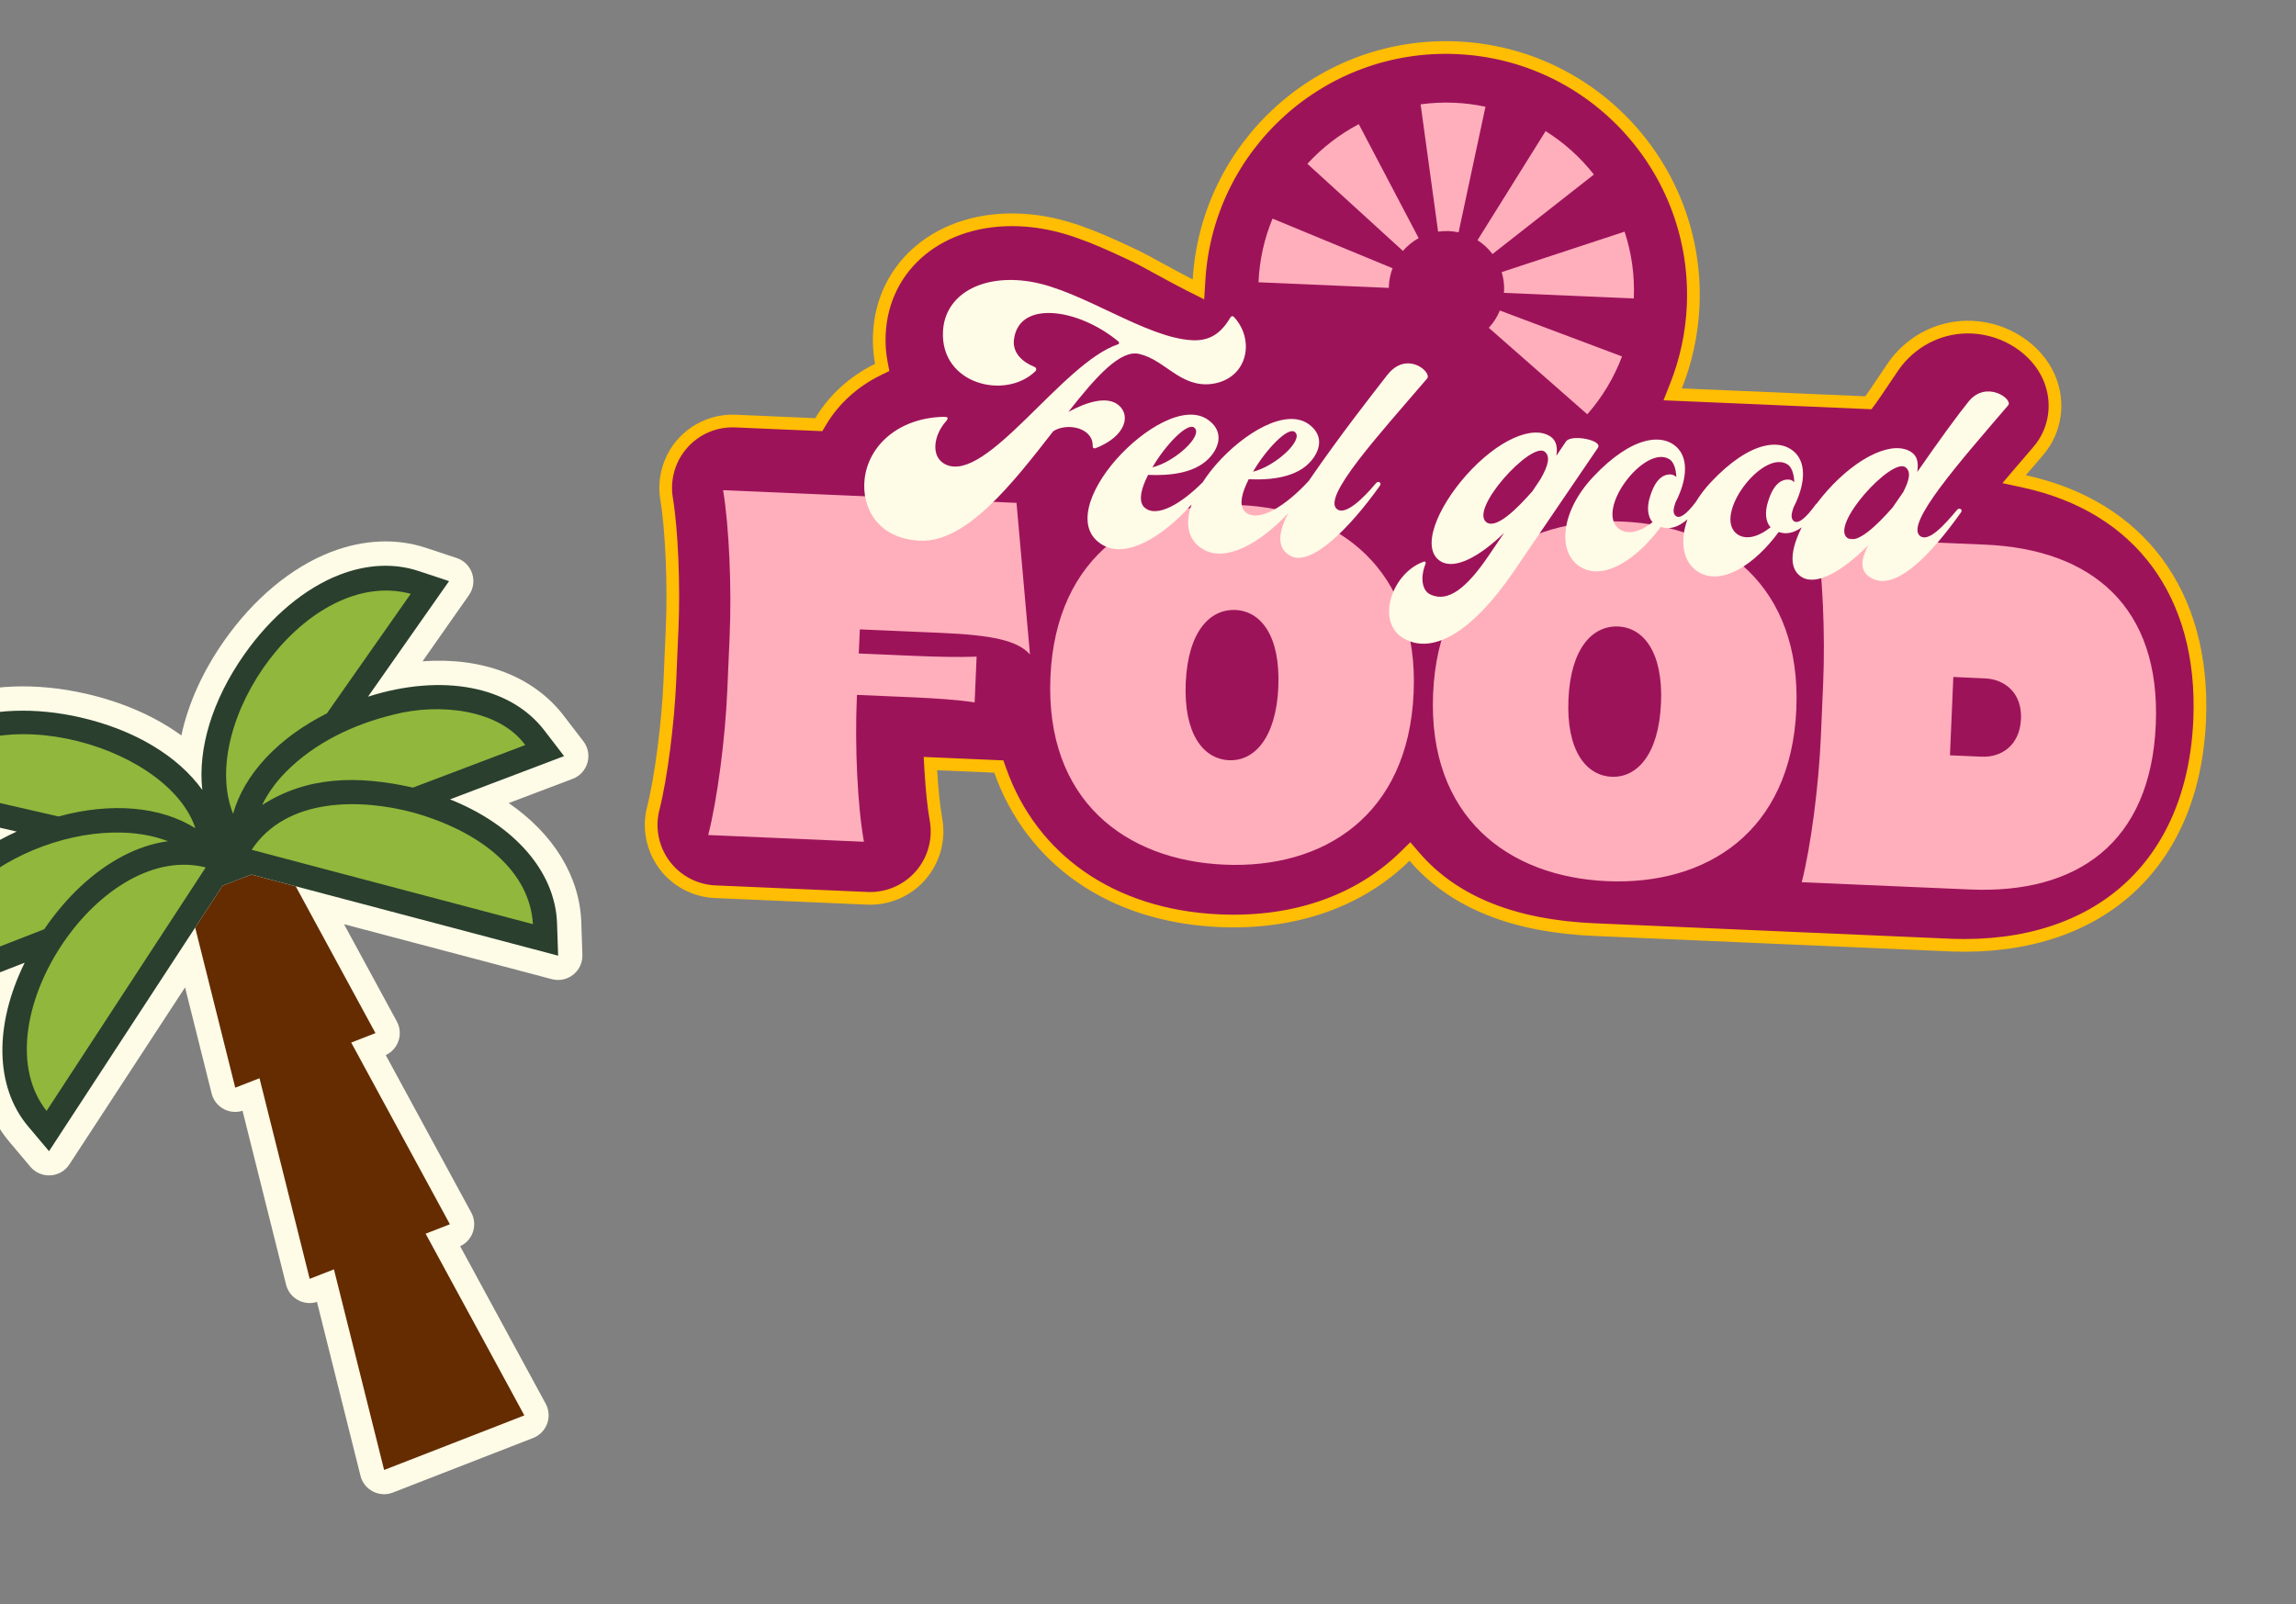 <svg xmlns="http://www.w3.org/2000/svg" fill="none" viewBox="0 0 362 253" height="253" width="362">
<rect x="0" y="0" width="362" height="253" fill="#808080" stroke="none"/>
<path stroke-width="2" stroke="#FFBD03" fill="#9D135A" d="M335.467 140.285C328.759 146.302 319.279 149.476 307.655 149.057L307.65 149.052L307.236 149.034L307.192 150.033C307.236 149.034 307.235 149.034 307.235 149.034L307.233 149.034L307.226 149.033L307.196 149.032L307.078 149.027L306.618 149.007L304.873 148.931L298.637 148.66L279.647 147.836C265.792 147.234 251.819 146.626 251.339 146.605L251.337 146.605C239.155 146.078 229.387 142.546 222.992 135.099L222.296 134.289L221.533 135.037C214.486 141.953 204.386 145.728 192.312 145.206C175.12 144.465 162.633 135.413 157.706 121.525L157.48 120.889L156.806 120.86L147.801 120.471L146.695 120.423L146.76 121.529C146.935 124.489 147.209 127.221 147.577 129.275L147.577 129.275C148.141 132.423 147.243 135.663 145.138 138.074C143.034 140.484 139.947 141.808 136.746 141.669L136.746 141.669L112.751 140.633C112.751 140.633 112.751 140.633 112.751 140.633C109.579 140.495 106.634 138.932 104.742 136.38C102.85 133.827 102.208 130.558 102.997 127.483L102.997 127.483C104.205 122.771 105.323 114.124 105.618 107.33L105.618 107.33L105.977 98.975C105.977 98.974 105.977 98.974 105.977 98.974C106.272 92.181 105.902 83.467 105.099 78.669C104.58 75.534 105.499 72.329 107.601 69.953C109.705 67.576 112.774 66.268 115.946 66.406L115.946 66.406L128.498 66.949L129.093 66.975L129.399 66.464C131.486 62.979 134.59 60.151 138.409 58.283L139.094 57.947L138.952 57.197C138.679 55.764 138.571 54.278 138.64 52.744L138.64 52.742C139.111 41.824 148.293 34.147 160.78 34.688C161.99 34.742 163.232 34.87 164.455 35.079L164.458 35.08C169.568 35.936 174.37 38.198 179.159 40.456C179.803 40.76 181.143 41.492 182.705 42.346L182.843 42.422C184.441 43.295 186.225 44.268 187.6 44.959L188.954 45.639L189.047 44.126C190.34 22.945 208.368 6.609 229.66 7.53C251.186 8.462 267.879 26.661 266.954 48.187L266.954 48.188C266.763 52.667 265.811 56.932 264.243 60.883L263.725 62.191L265.13 62.251L294.05 63.497L294.578 63.52L294.894 63.097C295.316 62.532 296.131 61.317 296.925 60.134L297.108 59.861C297.989 58.549 298.779 57.38 299.05 57.05L299.057 57.041C301.991 53.392 306.321 51.401 310.909 51.597C316.26 51.828 321.132 55.054 323.066 59.521C324.777 63.482 324.11 67.932 321.339 71.153L321.338 71.154L321.338 71.154L321.338 71.154L321.336 71.155L321.332 71.161L321.314 71.182L321.244 71.263L320.993 71.555L320.194 72.486C319.589 73.192 318.914 73.979 318.64 74.299L317.556 75.571L319.189 75.926C328.283 77.904 335.381 82.343 340.106 88.729C344.833 95.118 347.242 103.537 346.809 113.569C346.311 125.106 342.252 134.199 335.467 140.285Z"></path>
<path fill="#FFAFBC" d="M114.673 108.856L115.04 100.313C115.372 92.698 114.961 83.033 114.008 77.307L160.269 79.305L162.391 103.214C160.461 101.029 156.519 100.16 148.29 99.807L135.567 99.257L135.395 103.061L144.006 103.431C147.522 103.584 151.418 103.672 153.979 103.556L153.665 110.782C151.135 110.36 147.246 110.115 143.724 109.962L135.112 109.591L135.091 110.055C134.765 117.67 135.184 127.027 136.212 132.751L111.662 131.691C113.103 126.073 114.341 116.471 114.673 108.856ZM165.615 106.776C166.452 87.428 179.865 78.979 195.509 79.655C211.077 80.327 223.719 89.904 222.882 109.246C222.048 128.669 208.632 137.043 193.064 136.364C177.42 135.688 164.781 126.193 165.615 106.769L165.615 106.776ZM201.547 108.325C201.894 100.246 198.765 96.374 194.798 96.201C190.756 96.019 187.296 99.611 186.95 107.69C186.604 115.769 189.735 119.716 193.777 119.893C197.744 120.066 201.201 116.398 201.554 108.319L201.547 108.325ZM225.953 109.378C226.79 90.03 240.203 81.581 255.847 82.257C271.416 82.93 284.051 92.5 283.22 111.849C282.38 131.272 268.971 139.639 253.402 138.967C237.758 138.291 225.113 128.795 225.953 109.372L225.953 109.378ZM261.885 110.928C262.238 102.849 259.104 98.977 255.136 98.804C251.094 98.634 247.635 102.214 247.288 110.299C246.942 118.378 250.066 122.325 254.109 122.502C258.076 122.675 261.533 119.007 261.879 110.928L261.885 110.928ZM287.082 116.3L287.45 107.757C287.781 100.142 287.371 90.471 286.418 84.751L312.992 85.896C329.834 86.62 340.687 95.733 339.892 114.298C339.087 132.944 327.487 141.004 310.646 140.28L284.071 139.135C285.512 133.517 286.75 123.915 287.082 116.3ZM312.454 119.337C315.449 119.473 318.452 117.649 318.639 113.381C318.822 109.188 315.983 107.119 312.987 106.99L307.973 106.763L307.439 119.123L312.454 119.337Z"></path>
<path fill="#FEFBE7" d="M136.32 75.548C136.913 70.35 141.539 65.956 148.67 65.739C149.406 65.716 149.67 65.834 149.113 66.493C147.282 68.527 146.602 72.032 149.084 73.249C155.551 76.324 167.401 57.304 176.24 54.313C176.456 54.272 176.518 54.011 176.318 53.845C173.158 51.228 169.318 49.635 166.164 49.392C162.847 49.142 160.261 50.35 159.865 53.553C159.613 55.652 161.187 57.092 163.105 57.864C163.42 57.984 163.454 58.356 163.238 58.554C158.554 63.102 148.316 60.655 148.673 52.331C148.93 46.377 154.928 43.157 162.526 44.43C170.597 45.781 180.717 53.347 188.044 53.66C190.99 53.786 192.645 52.329 194.003 50.061C194.119 49.859 194.329 49.812 194.487 49.925C197.923 53.503 196.806 59.739 191.074 60.547C186.141 61.178 183.739 56.8 179.663 55.83C176.683 55.068 172.802 59.388 168.449 64.956C171.532 63.294 174.36 62.567 176.105 63.701C178.413 65.275 177.627 68.775 172.743 70.683C172.475 70.778 172.269 70.611 172.279 70.398C172.412 67.447 168.219 66.585 166.05 68.019C159.622 76.294 152.357 85.58 145.086 85.27C138.292 84.976 135.819 79.959 136.32 75.548ZM218.752 59.105C216.543 61.969 211.509 68.316 206.332 75.857C206.326 75.863 206.313 75.875 206.306 75.881C202.818 79.692 198.477 82.51 196.382 80.782C195.413 80.004 195.639 78.325 196.465 76.459L196.869 75.58C200.347 75.737 204.585 75.332 206.814 72.575C208.43 70.582 208.473 68.374 206.269 66.849C202.682 64.369 196.184 68.214 191.796 73.19C190.994 74.108 190.26 75.067 189.639 76.038C186.309 79.404 182.45 81.691 180.519 80.097C179.549 79.318 179.776 77.639 180.601 75.773L181.012 74.894C184.49 75.045 188.728 74.646 190.957 71.89C192.579 69.903 192.616 67.688 190.411 66.169C186.825 63.69 180.327 67.528 175.939 72.511C171.661 77.391 169.445 83.477 173.929 85.99C177.468 87.997 183.055 84.978 187.872 79.556C186.84 82.517 187.164 85.207 189.792 86.683C193.177 88.607 198.442 85.924 203.107 80.936C201.683 83.678 201.098 86.352 203.426 87.644C206.671 89.474 212.797 83.302 217.572 76.591C217.906 76.135 217.29 75.737 216.903 76.247C214.957 78.589 212.145 81.319 210.816 80.311C208.362 78.46 217.281 68.716 225.004 59.702C225.839 58.734 221.824 55.187 218.751 59.117L218.752 59.105ZM204.157 68.135C205.636 69.307 201.183 73.495 197.557 74.392C199.666 70.789 203.092 67.239 204.157 68.135ZM188.3 67.449C189.779 68.621 185.326 72.809 181.693 73.707C183.803 70.103 187.229 66.559 188.3 67.449ZM224.554 88.556C224.713 88.513 224.866 88.727 224.75 88.935C223.862 91.219 224.25 93.189 225.543 93.769C228.286 95.049 231.232 92.802 234.787 87.518L237.155 84.033C233.358 87.723 229.461 89.877 227.197 88.562C223.852 86.571 226.613 80.096 231.16 74.957C236.095 69.416 241.691 66.912 244.509 68.885C245.379 69.502 245.601 70.568 245.385 71.877L246.906 69.622C247.694 68.439 252.775 69.397 251.928 70.628L238.743 90.014C231.647 100.425 225.455 103.216 221.183 100.605C216.864 97.936 219.516 90.243 224.554 88.556ZM241.609 77.471L242.909 75.52C244.11 73.408 244.49 71.943 243.518 71.214C241.372 69.648 231.568 80.364 234.378 82.381C235.919 83.449 239.113 80.316 241.609 77.471ZM310.365 63.342C308.749 65.335 305.717 69.474 302.283 74.443C302.499 73.134 302.339 71.965 301.412 71.345C298.594 69.378 292.998 71.882 288.063 77.417C287.481 78.069 286.935 78.748 286.421 79.434C286.363 79.463 286.317 79.505 286.277 79.56C284.757 81.657 283.495 82.762 282.787 82.152C282.28 81.709 282.472 80.926 282.77 80.042C284.553 76.58 284.796 73.426 283.239 71.616C280.975 69.034 275.998 69.405 269.744 76.049C268.787 77.073 267.998 78.124 267.367 79.169C265.991 80.997 264.85 81.919 264.185 81.349C263.678 80.905 263.864 80.122 264.168 79.238C265.951 75.777 266.194 72.623 264.636 70.813C262.373 68.23 257.396 68.595 251.148 75.246C245.947 80.826 245.565 87.195 249.164 89.405C252.867 91.676 258.138 88.159 261.839 83.095C263.174 83.57 264.548 83.193 266.05 81.904C264.756 85.526 265.408 88.758 267.766 90.208C271.469 92.48 276.74 88.963 280.441 83.899C281.604 84.309 282.794 84.081 284.073 83.165C282.322 86.603 281.948 89.738 284.095 91.022C286.461 92.442 290.628 89.986 294.552 85.987C293.403 88.209 293.11 90.098 295.065 91.179C298.881 93.298 304.405 87.519 309.18 80.809C309.514 80.353 308.904 79.955 308.511 80.465C306.565 82.807 304.067 85.551 302.743 84.543C300.29 82.693 308.895 72.933 316.618 63.926C317.453 62.959 313.153 59.869 310.365 63.342ZM260.152 78.328C259.663 79.832 259.705 81.416 260.56 82.353C258.535 83.957 256.562 84.395 255.238 83.387C253.351 81.933 254.337 78.599 256.297 75.943C258.258 73.281 261.201 71.248 263.152 72.391C263.875 72.788 264.245 73.916 264.299 75.231C264.045 75.013 263.789 74.844 263.419 74.827C262.153 74.77 260.957 75.67 260.152 78.328ZM278.754 79.132C278.265 80.635 278.301 82.219 279.163 83.156C277.137 84.76 275.17 85.199 273.84 84.197C271.947 82.742 272.939 79.409 274.899 76.747C276.86 74.085 279.797 72.051 281.754 73.195C282.478 73.591 282.847 74.72 282.901 76.041C282.647 75.816 282.391 75.647 282.021 75.631C280.755 75.573 279.559 76.474 278.754 79.132ZM300.095 77.572L298.401 80.032C295.957 82.829 292.766 85.913 291.275 84.847C288.459 82.83 298.263 72.114 300.415 73.68C301.333 74.356 301.066 75.663 300.088 77.578L300.095 77.572Z"></path>
<path fill="#FFAFBC" d="M237.142 45.925C237.189 44.879 237.053 43.868 236.763 42.913L256.142 36.535C257.23 39.838 257.754 43.391 257.594 47.07L237.117 46.188C237.121 46.1 237.132 46.013 237.129 45.925L237.142 45.925ZM234.733 51.7L250.262 65.339C252.692 62.573 254.508 59.477 255.736 56.217L236.477 48.972C236.06 49.989 235.466 50.905 234.74 51.694L234.733 51.7ZM223.679 37.561L214.231 19.581C211.182 21.189 208.442 23.307 206.13 25.834L221.19 39.571C221.892 38.761 222.733 38.077 223.68 37.554L223.679 37.561ZM235.316 40.065L251.3 27.525C249.186 24.829 246.609 22.509 243.69 20.681L232.953 37.88C233.868 38.467 234.664 39.207 235.316 40.065ZM229.969 36.646L234.206 16.836C232.614 16.494 230.972 16.275 229.286 16.205C227.481 16.124 225.706 16.219 223.981 16.455L226.74 36.531C227.296 36.45 227.869 36.419 228.452 36.445C228.972 36.469 229.478 36.536 229.969 36.639L229.969 36.646ZM219.559 42.304L200.634 34.478C199.35 37.585 198.576 40.966 198.421 44.52L218.966 45.405C218.97 45.317 218.968 45.229 218.972 45.141C219.017 44.139 219.224 43.187 219.559 42.304Z"></path>
<g clip-path="url(#clip0_1183_79579)">
<path fill="#FEFBE7" d="M92.624 120.29C92.294 121.451 91.437 122.389 90.307 122.822C90.303 122.824 90.295 122.827 90.291 122.829L80.206 126.652C87.257 131.51 91.407 138.184 91.652 145.484L91.824 150.585C91.863 151.796 91.328 152.961 90.381 153.713C89.432 154.47 88.18 154.731 87.009 154.423L54.24 145.757L62.569 161.093C63.096 162.061 63.18 163.208 62.801 164.242C62.453 165.2 61.734 165.972 60.817 166.399L74.302 191.234C74.829 192.202 74.914 193.348 74.534 194.383C74.186 195.341 73.467 196.113 72.55 196.54L86.036 221.375C86.562 222.343 86.647 223.489 86.268 224.524C85.888 225.559 85.085 226.378 84.056 226.782L61.947 235.388L61.93 235.395C60.907 235.788 59.764 235.726 58.793 235.219C57.813 234.716 57.1 233.81 56.835 232.742L49.976 205.324C49.012 205.629 47.963 205.541 47.058 205.074C46.078 204.571 45.366 203.665 45.1 202.597L38.241 175.179C37.277 175.484 36.224 175.397 35.323 174.929C34.344 174.426 33.631 173.52 33.366 172.452L29.178 155.717L10.937 183.638C10.275 184.655 9.172 185.293 7.956 185.368C6.744 185.44 5.568 184.937 4.79 184.01L1.503 180.106C-3.203 174.52 -4.588 166.783 -2.603 158.454L-12.654 162.366C-12.654 162.366 -12.666 162.371 -12.67 162.373C-13.796 162.805 -15.064 162.684 -16.087 162.043C-17.116 161.399 -17.779 160.306 -17.874 159.098L-18.276 154.006C-18.899 146.159 -14.898 138.52 -7.491 132.745L-19.911 129.893C-21.092 129.621 -22.079 128.807 -22.567 127.694C-23.054 126.584 -22.989 125.305 -22.388 124.251L-19.862 119.813C-17.425 115.559 -13.44 112.264 -8.326 110.299C-2.108 107.91 5.666 107.596 13.565 109.41C19.36 110.74 24.481 112.999 28.597 115.989C29.653 111.016 31.944 105.906 35.357 101.038C40.01 94.402 45.995 89.431 52.214 87.042C57.327 85.078 62.493 84.857 67.156 86.398L72.004 88.004C73.156 88.384 74.06 89.287 74.442 90.441C74.823 91.591 74.639 92.855 73.942 93.853L66.625 104.287C75.993 103.613 84.079 106.609 88.871 112.859L91.981 116.91C92.72 117.871 92.959 119.127 92.626 120.294L92.624 120.29Z"></path>
<path fill="#642C00" d="M82.668 223.221L78.655 224.786L64.578 230.264L60.563 231.825L59.519 227.645L52.651 200.193L48.824 201.682L47.78 197.502L40.916 170.048L37.089 171.537L36.045 167.357L30.771 146.284L35.083 139.685L37.358 138.797L39.642 137.934L46.627 139.781L57.14 159.145L59.199 162.931L55.372 164.42L68.875 189.29L70.933 193.076L67.106 194.565L80.614 219.433L82.668 223.221Z"></path>
<path fill="#2A3F2E" d="M88.936 119.245L85.827 115.194C80.429 108.16 69.69 106.165 58.024 109.87L67.868 95.83L70.801 91.648L65.953 90.042C62.142 88.783 57.867 88.984 53.59 90.627C48.076 92.745 42.718 97.227 38.496 103.243C33.426 110.474 31.178 118.095 31.895 124.578C28.087 119.283 21.311 115.129 12.708 113.15C5.542 111.504 -1.437 111.766 -6.951 113.884C-11.228 115.527 -14.538 118.24 -16.526 121.727L-19.051 126.165L-14.073 127.308L2.639 131.146C-8.507 136.205 -15.148 144.877 -14.449 153.715L-14.046 158.806L-9.287 156.955L3.891 151.827C-0.928 161.624 -0.829 171.395 4.442 177.648L7.729 181.552L10.523 177.277L35.085 139.68L37.361 138.796L39.644 137.928L83.061 149.412L87.998 150.716L87.826 145.615C87.551 137.443 81.087 130.118 70.948 126.066L84.17 121.053L88.945 119.242L88.936 119.245Z"></path>
<path fill="#91B73C" d="M30.725 130.38C30.756 130.461 30.778 130.542 30.809 130.623C25.333 127.186 17.576 126.484 9.224 128.765L-13.226 123.608C-3.756 108.949 26.002 117.037 30.725 130.38ZM19.387 134.998C21.604 133.827 24.079 132.984 26.494 132.669C12.453 127.291 -11.36 138.418 -10.666 153.417L6.974 146.552C10.486 141.393 14.805 137.385 19.387 134.998ZM32.017 136.702C15.199 133.003 -3.241 161.782 7.343 175.204C14.068 164.908 25.675 147.14 32.431 136.805C32.293 136.764 32.156 136.737 32.018 136.706L32.017 136.702ZM51.536 112.511L64.759 93.649C48.438 89.268 31.073 114.012 36.745 128.338C38.511 122.119 43.803 116.403 51.535 112.507L51.536 112.511ZM62.092 112.691C55.808 114.202 49.634 117.121 45.049 121.765C43.551 123.3 42.249 125.04 41.322 126.973C48.377 122.414 56.354 122.238 65.114 124.212L82.814 117.501C78.698 111.843 69.251 110.848 62.091 112.687L62.092 112.691ZM65.338 128.192C56.754 125.851 45.119 125.772 39.681 134.02C42.687 134.816 79.982 144.678 84.024 145.746C83.552 137.672 76.314 131.342 65.334 128.194L65.338 128.192Z"></path>
</g>
<defs>
<clipPath id="clip0_1183_79579">
<rect transform="translate(-33.129 119.827) rotate(-21.015)" fill="white" height="141.974" width="117.991"></rect>
</clipPath>
</defs>
</svg>
